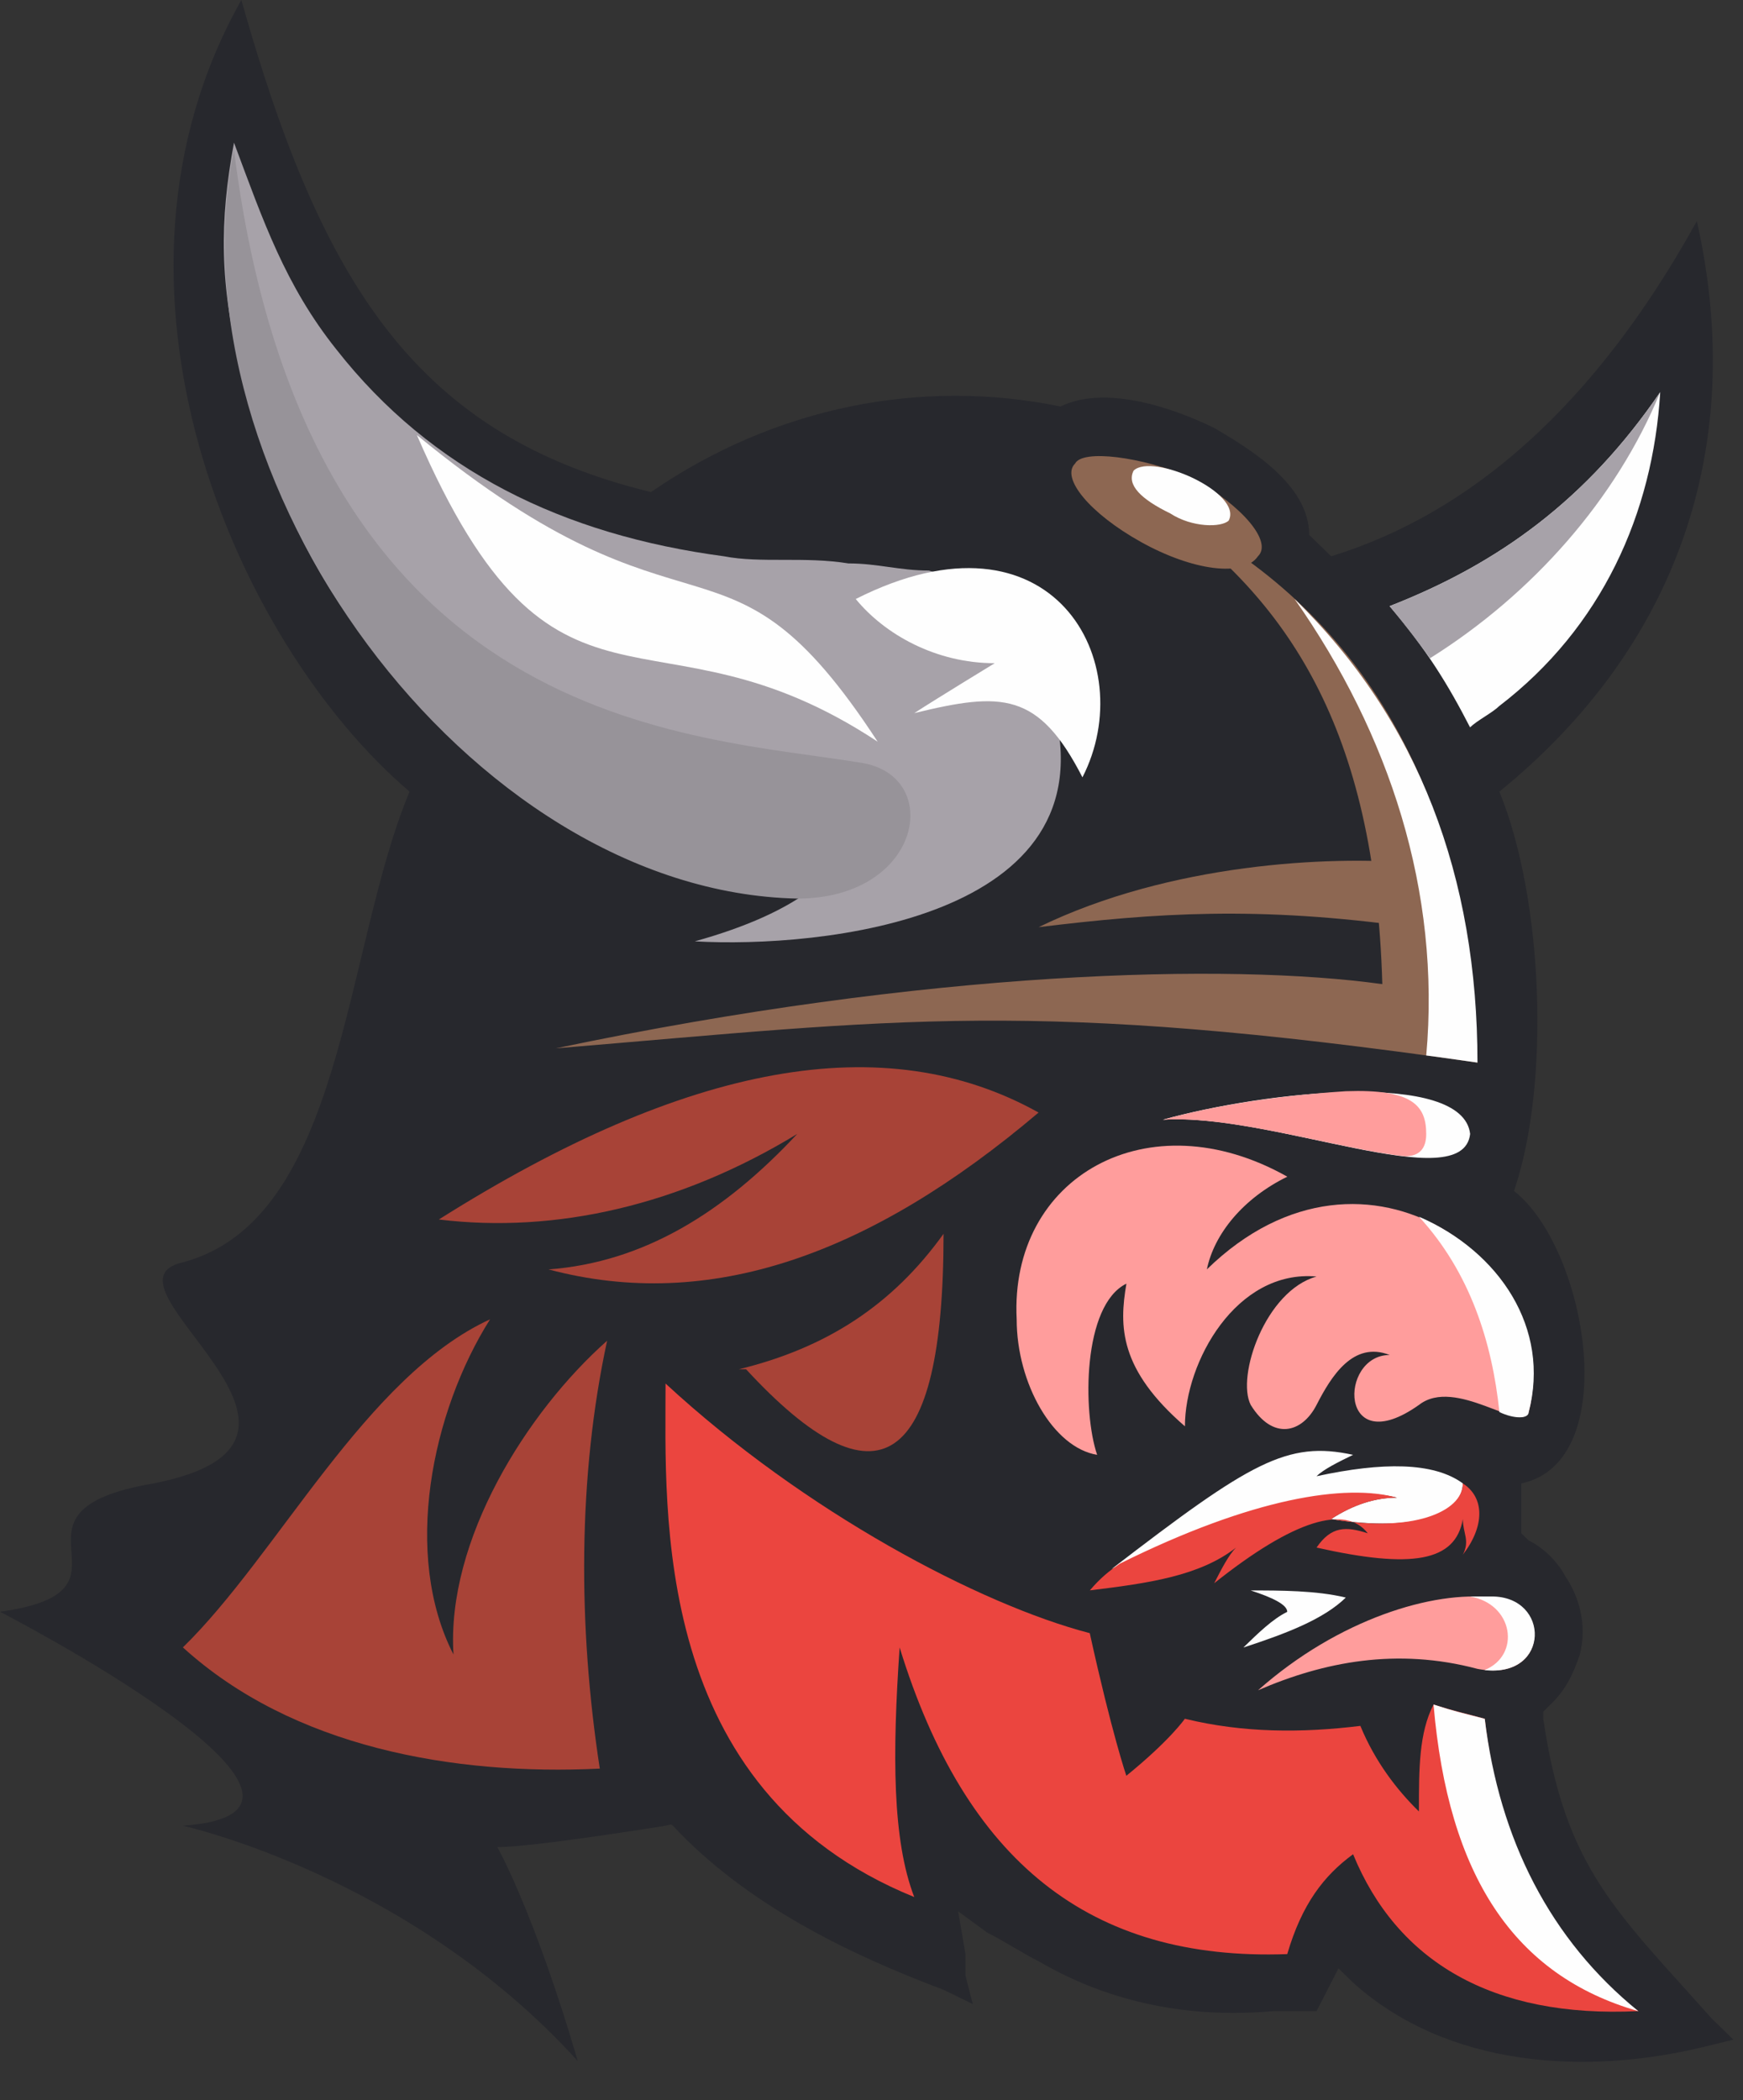 <svg width="44" height="53" viewBox="0 0 44 53" fill="none" xmlns="http://www.w3.org/2000/svg">
<rect x="0" y="0" width="44" height="53" fill="#333333" stroke="none"/>
<path fill-rule="evenodd" clip-rule="evenodd" d="M12.555 46.612C12.555 46.612 13.478 48.232 14.586 52.011C10.339 47.332 4.616 46.072 4.616 46.072C9.786 45.712 0 40.673 0 40.673C3.877 40.133 -0.369 38.154 3.877 37.434C9.416 36.354 2.216 32.395 4.616 31.855C8.678 30.775 8.678 23.936 10.339 19.977C5.908 16.197 2.031 7.199 6.093 0C8.124 7.199 10.524 10.978 16.432 12.418C19.571 10.258 23.264 9.538 26.772 10.258C27.88 9.718 29.541 10.258 30.649 10.798C31.572 11.338 33.049 12.238 33.049 13.498C33.234 13.678 33.419 13.858 33.603 14.038C37.111 12.958 40.25 10.258 42.835 5.579C44.127 11.338 42.281 16.377 37.85 19.977C38.958 22.676 39.142 27.355 38.219 30.055C40.065 31.495 40.989 36.894 38.404 37.434C38.404 37.794 38.404 38.154 38.404 38.334V38.694L38.588 38.873C38.958 39.053 39.327 39.413 39.511 39.773C39.881 40.313 40.065 41.033 39.881 41.753C39.696 42.293 39.511 42.653 39.142 43.013L38.958 43.193V43.373C39.511 47.152 40.804 48.232 43.204 50.931L43.758 51.471L43.02 51.651C40.065 52.371 36.557 52.191 34.157 50.032L33.788 49.672L33.234 50.752H32.126C30.095 50.932 28.064 50.572 26.218 49.492C25.849 49.312 25.295 48.952 24.925 48.772L24.187 48.232L24.372 49.312C24.372 49.492 24.372 49.672 24.372 49.852L24.556 50.572L23.818 50.212C21.417 49.312 18.833 48.052 16.986 46.072C16.95 46.033 16.948 46.035 16.802 46.072C16.802 46.072 13.478 46.612 12.555 46.612Z" fill="#27282D"/>
<path fill-rule="evenodd" clip-rule="evenodd" d="M29.357 28.255C31.942 27.535 36.927 26.995 37.112 28.615C36.927 30.235 32.127 28.075 29.357 28.255Z" fill="#FEFEFE"/>
<path fill-rule="evenodd" clip-rule="evenodd" d="M29.356 28.257C30.649 27.897 32.258 27.649 33.972 27.537C35.654 27.477 36.003 27.897 36.003 28.617C36.003 28.977 35.837 29.179 35.468 29.179C33.806 28.999 31.132 28.142 29.356 28.257Z" fill="#FF9D9C"/>
<path fill-rule="evenodd" clip-rule="evenodd" d="M37.296 26.815C26.033 25.195 22.71 25.735 14.032 26.455C23.448 24.475 31.018 24.296 34.895 24.835C34.711 18.356 32.495 15.117 29.172 12.777C33.419 14.757 37.111 18.896 37.296 26.815Z" fill="#8D6752"/>
<path fill-rule="evenodd" clip-rule="evenodd" d="M35.635 23.397C31.758 22.857 29.173 23.037 26.219 23.397C29.542 21.777 33.604 21.597 35.635 21.777V23.397Z" fill="#8D6752"/>
<path fill-rule="evenodd" clip-rule="evenodd" d="M13.848 32.034C17.91 33.114 21.971 31.674 26.218 28.075C22.341 25.915 17.356 26.815 11.078 30.774C14.032 31.134 17.171 30.415 20.125 28.615C18.279 30.595 16.248 31.854 13.848 32.034Z" fill="#A84337"/>
<path fill-rule="evenodd" clip-rule="evenodd" d="M18.834 34.554C22.157 38.154 23.819 37.074 23.819 31.135C22.527 32.934 20.865 34.014 18.649 34.554H18.834Z" fill="#A84337"/>
<path fill-rule="evenodd" clip-rule="evenodd" d="M12.371 33.293C9.233 34.733 7.017 39.232 4.617 41.572C7.386 44.091 11.448 44.811 15.141 44.631C14.587 41.032 14.587 37.252 15.326 33.833C13.295 35.633 11.264 38.872 11.448 41.752C10.156 39.232 10.895 35.633 12.371 33.293Z" fill="#A84337"/>
<path fill-rule="evenodd" clip-rule="evenodd" d="M18.278 14.038C19.201 14.218 20.309 14.038 21.417 14.218C22.155 14.218 22.709 14.398 23.448 14.398C26.586 15.298 27.879 18.897 25.294 21.057C24.555 21.777 23.632 22.137 22.524 22.317C21.417 22.676 20.124 22.676 18.832 22.497C14.77 21.957 11.262 18.897 8.862 15.658C7.569 13.858 6.646 11.698 6.092 9.359C5.538 7.199 5.538 5.579 5.907 3.6C6.646 5.579 7.2 7.199 8.492 8.819C10.893 11.878 14.216 13.498 18.278 14.038Z" fill="#A7A2A9"/>
<path fill-rule="evenodd" clip-rule="evenodd" d="M35.079 15.296C37.849 14.216 40.064 12.596 41.91 9.896C41.726 12.956 40.434 15.835 37.849 17.815C37.664 17.995 37.295 18.175 37.11 18.355C36.556 17.275 36.002 16.375 35.079 15.296Z" fill="#FEFEFE"/>
<path fill-rule="evenodd" clip-rule="evenodd" d="M35.079 15.296C37.849 14.216 40.064 12.596 41.91 9.896C40.803 12.596 38.684 14.991 36.099 16.611C35.784 16.182 35.568 15.887 35.079 15.296Z" fill="#A7A2A9"/>
<path fill-rule="evenodd" clip-rule="evenodd" d="M10.524 10.979C17.541 16.738 18.279 12.778 22.156 18.717C16.433 14.938 14.032 19.077 10.524 10.979Z" fill="#FEFEFE"/>
<path fill-rule="evenodd" clip-rule="evenodd" d="M21.786 20.336C24.37 20.336 26.586 17.816 26.586 17.816C28.063 23.215 20.678 23.935 17.539 23.755C20.124 23.035 21.601 21.956 21.786 20.336Z" fill="#A7A2A9"/>
<path fill-rule="evenodd" clip-rule="evenodd" d="M25.11 16.736C23.633 16.736 22.34 16.016 21.602 15.116C26.587 12.597 28.802 16.736 27.325 19.616C26.217 17.456 25.294 17.456 23.079 17.996C23.633 17.636 25.11 16.736 25.11 16.736Z" fill="#FEFEFE"/>
<path fill-rule="evenodd" clip-rule="evenodd" d="M36.187 26.658C36.936 26.762 37.297 26.815 37.297 26.815C37.297 22.136 35.819 18.177 32.681 15.117C35.081 18.537 36.373 22.496 36.004 26.635L36.187 26.658Z" fill="#FEFEFE"/>
<path fill-rule="evenodd" clip-rule="evenodd" d="M5.906 3.779C7.753 18.537 17.538 18.537 21.785 19.257C23.816 19.617 23.262 22.676 20.123 22.676C11.815 22.496 4.245 12.058 5.906 3.779Z" fill="#979399"/>
<path fill-rule="evenodd" clip-rule="evenodd" d="M30.094 12.057C31.387 12.777 32.125 13.677 31.756 14.037C31.387 14.577 30.094 14.397 28.802 13.677C27.509 12.957 26.771 12.057 27.14 11.697C27.325 11.337 28.802 11.517 30.094 12.057Z" fill="#8D6752"/>
<path fill-rule="evenodd" clip-rule="evenodd" d="M31.018 13.136C30.833 13.316 30.094 13.316 29.541 12.956C28.802 12.596 28.433 12.236 28.617 11.876C29.086 11.42 31.379 12.431 31.018 13.136Z" fill="#FEFEFE"/>
<path fill-rule="evenodd" clip-rule="evenodd" d="M31.758 42.654C33.419 41.934 35.266 41.574 37.297 42.114C39.143 42.474 39.143 40.314 37.666 40.314C36.189 40.134 33.789 40.854 31.758 42.654Z" fill="#FF9D9C"/>
<path fill-rule="evenodd" clip-rule="evenodd" d="M32.495 40.675C32.495 40.495 32.126 40.315 31.572 40.135C32.311 40.135 33.234 40.135 33.973 40.315C33.419 40.855 32.495 41.215 31.388 41.575C31.757 41.215 32.126 40.855 32.495 40.675Z" fill="#FEFEFE"/>
<path fill-rule="evenodd" clip-rule="evenodd" d="M33.234 37.253C34.896 36.893 36.188 36.893 36.927 37.433C36.927 38.153 35.819 38.693 33.603 38.333C34.157 37.973 34.711 37.793 35.265 37.793C33.788 37.433 31.388 37.973 28.064 39.592C31.573 36.893 32.496 36.353 34.157 36.713C33.788 36.893 33.419 37.073 33.234 37.253Z" fill="#FEFEFE"/>
<path fill-rule="evenodd" clip-rule="evenodd" d="M27.512 40.133C27.781 39.818 27.989 39.652 28.269 39.459C31.624 37.794 33.974 37.434 35.266 37.794C34.712 37.794 34.158 37.974 33.605 38.333C35.636 38.693 36.928 38.154 36.928 37.434C37.482 37.794 37.482 38.513 36.928 39.233C37.113 38.873 36.928 38.693 36.928 38.333C36.743 39.413 35.636 39.593 33.235 39.053C33.605 38.513 33.974 38.513 34.528 38.693C33.974 37.974 32.681 38.334 30.651 39.953C30.835 39.593 31.02 39.233 31.204 39.053C30.281 39.773 28.989 39.953 27.512 40.133Z" fill="#EB453F"/>
<path fill-rule="evenodd" clip-rule="evenodd" d="M36.188 43.013C36.742 43.193 37.037 43.245 37.48 43.373C37.849 46.612 39.142 49.132 41.358 50.751C37.665 50.931 35.265 49.492 34.157 46.792C33.418 47.332 32.864 48.052 32.495 49.312C27.51 49.492 24.371 46.972 22.71 41.573C22.525 44.273 22.525 46.432 23.079 47.872C16.432 45.172 16.801 38.154 16.801 34.914C20.309 38.154 24.741 40.493 27.51 41.213C28.064 43.733 28.433 44.812 28.433 44.812C29.541 43.913 29.91 43.373 29.91 43.373C31.387 43.733 32.864 43.733 34.341 43.553C34.711 44.453 35.265 45.172 35.819 45.712C35.819 44.633 35.819 43.733 36.188 43.013Z" fill="#EB453F"/>
<path fill-rule="evenodd" clip-rule="evenodd" d="M37.474 42.145C39.136 42.331 39.136 40.287 37.658 40.287C37.474 40.287 37.289 40.287 37.105 40.287C38.212 40.473 38.397 41.773 37.474 42.145Z" fill="#FEFEFE"/>
<path fill-rule="evenodd" clip-rule="evenodd" d="M41.358 50.752C38.219 49.852 36.557 47.333 36.188 43.014C36.742 43.194 36.904 43.223 37.481 43.374C37.85 46.433 39.142 48.953 41.358 50.752Z" fill="#FEFEFE"/>
<path fill-rule="evenodd" clip-rule="evenodd" d="M30.466 32.033C34.528 28.074 39.513 32.033 38.59 35.633C38.405 36.173 36.743 34.733 35.82 35.453C33.789 36.893 33.789 34.193 35.081 34.193C34.158 33.833 33.604 34.733 33.235 35.453C32.866 36.173 32.127 36.353 31.573 35.453C31.204 34.733 31.943 32.573 33.235 32.213C31.204 32.033 29.912 34.373 29.912 35.993C28.25 34.553 28.25 33.473 28.435 32.393C27.327 32.933 27.327 35.633 27.696 36.713C26.588 36.533 25.665 34.913 25.665 33.293C25.481 29.694 28.989 27.714 32.497 29.694C31.389 30.234 30.65 31.134 30.466 32.033Z" fill="#FF9D9C"/>
<path fill-rule="evenodd" clip-rule="evenodd" d="M35.82 30.703C37.851 31.584 39.144 33.521 38.59 35.634C38.59 35.81 38.221 35.81 37.851 35.634C37.667 33.873 37.113 32.112 35.82 30.703Z" fill="#FEFEFE"/>
</svg>

